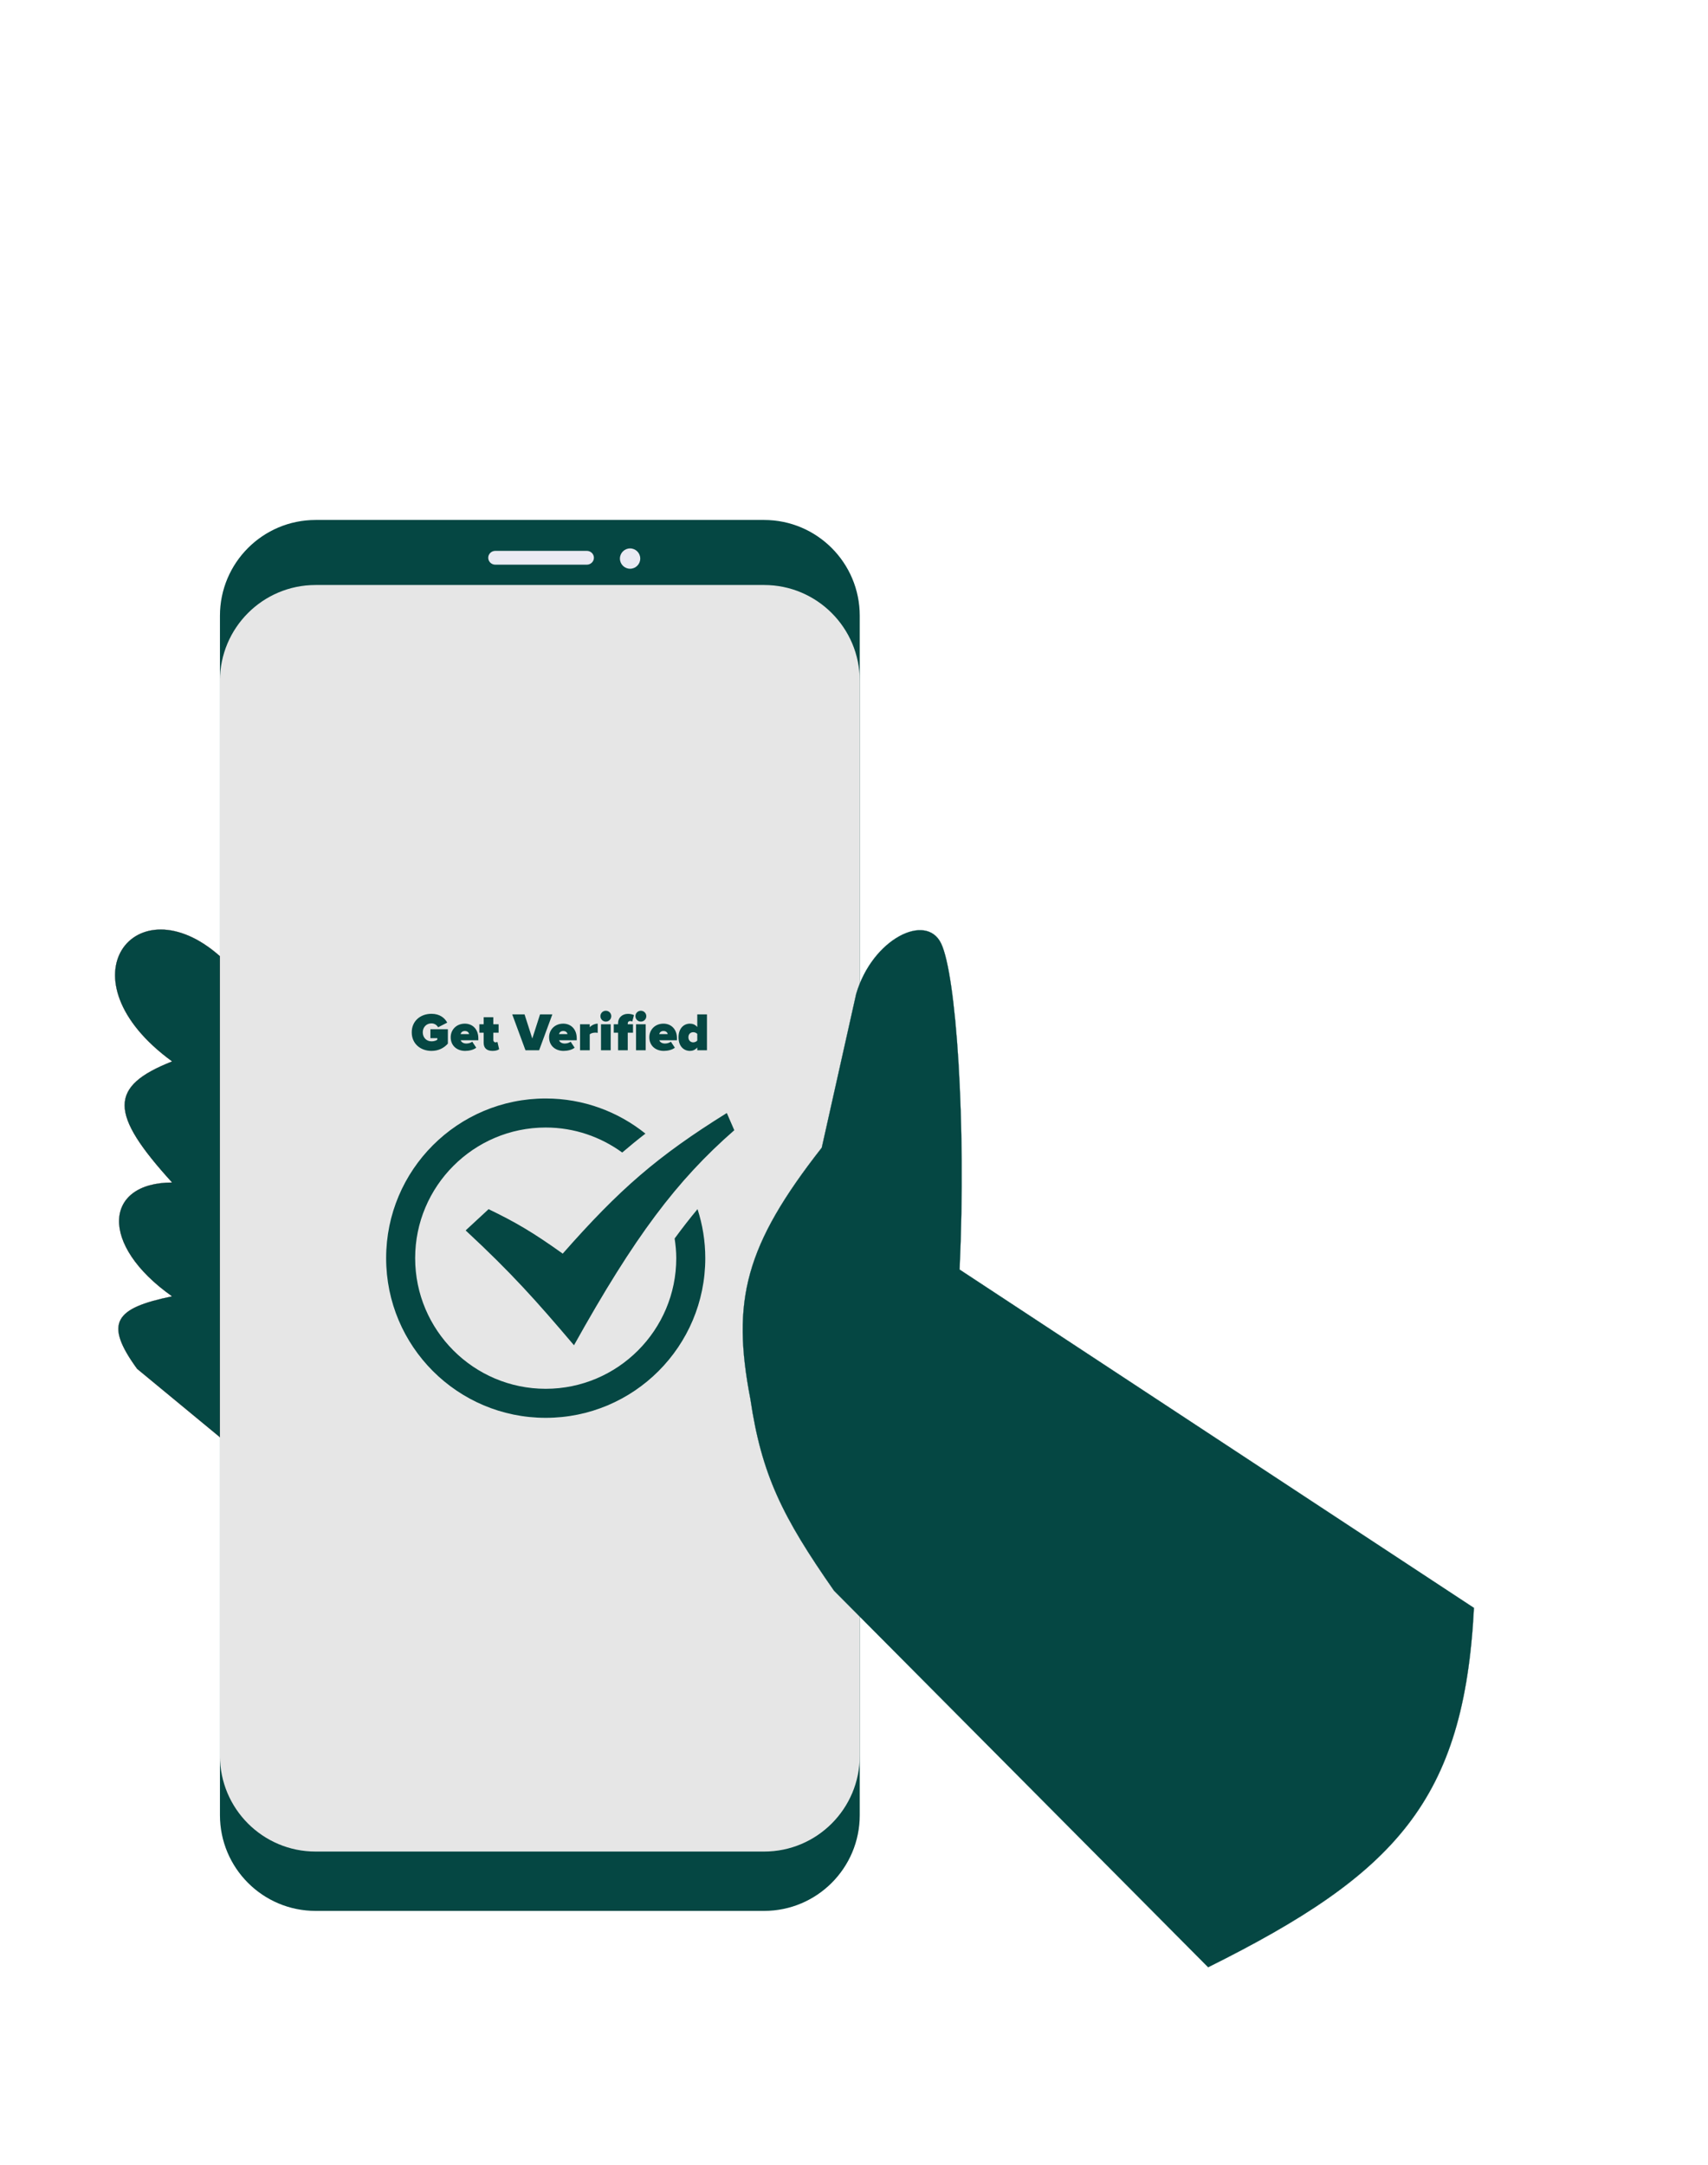 <svg width="8183" height="10374" viewBox="0 0 8183 10374" fill="none" xmlns="http://www.w3.org/2000/svg">
<rect width="8183" height="10374" fill="white"/>
<path d="M825.18 5085.45C279.955 4688.77 651.736 4224.35 1053.57 4581.54L1053.57 6885.55L656.891 6557.98C496.846 6337.43 549.995 6267.64 825.18 6211.1C473.574 5963.39 498.045 5665.88 825.18 5665.88C522.788 5333.84 519.954 5205.77 825.18 5085.45Z" fill="#054743" stroke="black" stroke-width="0.859"/>
<path d="M3660.72 2491.23H1512.11C1258.98 2491.23 1053.78 2696.68 1053.78 2950.12V8696.47C1053.78 8949.91 1258.98 9155.36 1512.11 9155.36H3660.72C3913.85 9155.36 4119.05 8949.91 4119.05 8696.47V2950.12C4119.05 2696.68 3913.85 2491.23 3660.72 2491.23Z" fill="#054743"/>
<path d="M3660.72 2802.82H1512.11C1258.98 2802.82 1053.78 3008.22 1053.78 3261.59V8412.27C1053.78 8665.64 1258.98 8871.04 1512.11 8871.04H3660.72C3913.85 8871.04 4119.05 8665.64 4119.05 8412.27V3261.59C4119.05 3008.22 3913.85 2802.82 3660.72 2802.82Z" fill="#E6E6E6"/>
<path d="M2811.34 2639.23H2373.17C2354.35 2639.23 2339.09 2654.06 2339.09 2672.34C2339.09 2690.63 2354.35 2705.45 2373.17 2705.45H2811.34C2830.16 2705.45 2845.42 2690.63 2845.42 2672.34C2845.42 2654.06 2830.16 2639.23 2811.34 2639.23Z" fill="#EAEAF3"/>
<path d="M3018.74 2724.91C3045.63 2724.91 3067.43 2703.12 3067.43 2676.23C3067.43 2649.34 3045.63 2627.54 3018.74 2627.54C2991.86 2627.54 2970.06 2649.34 2970.06 2676.23C2970.06 2703.12 2991.86 2724.91 3018.74 2724.91Z" fill="#EAEAF3"/>
<path d="M5788.28 9425.24L3995.91 7621.28C3748.51 7267.03 3648.88 7066.37 3594.94 6701.7C3504.23 6231.58 3569.39 5968.28 3937.1 5498.78L4101.95 4762.08C4179.35 4498.31 4437.24 4370.55 4508.94 4520.38C4580.63 4670.21 4629.6 5371.16 4597.37 6082.64L7061.61 7703.71C7014.29 8627.86 6687.06 8977.68 5788.28 9425.24Z" fill="#054743" stroke="#054743" stroke-width="0.859"/>
<path d="M2230.86 5895.1L2340.88 5793.28C2469.73 5855.6 2551.32 5903.03 2696.02 6006.3C2968.19 5697.38 3147.98 5540.63 3482.14 5332.55L3518 5415.03C3242.43 5655.65 3040.54 5923.68 2749.96 6445.27C2570.72 6233.99 2451.04 6099.35 2230.86 5895.1ZM3232.15 5933.84C3236.8 5964.64 3240 5995.94 3240 6028C3240 6373.08 2959.36 6653.91 2614.5 6653.91C2269.64 6653.91 1989 6373.08 1989 6028C1989 5682.92 2269.64 5402.09 2614.5 5402.09C2751.48 5402.09 2877.91 5446.88 2981.04 5521.92C3017.25 5490.9 3054.16 5460.65 3092.24 5431.3C2961.31 5326.22 2795.41 5263 2614.5 5263C2192.29 5263 1850 5605.51 1850 6028C1850 6450.49 2192.29 6793 2614.5 6793C3036.71 6793 3379 6450.49 3379 6028C3379 5946.01 3365.79 5867.14 3341.89 5793.08C3305.19 5837.1 3268.77 5883.83 3232.15 5933.84Z" fill="#054743"/>
<path d="M1972.64 4946.13C1972.64 4891.01 2015.14 4857.26 2067.17 4857.26C2107.1 4857.26 2130.79 4877.35 2142.64 4899.51L2098.85 4921.92C2093.19 4911.36 2081.85 4903.11 2067.17 4903.11C2042.18 4903.11 2025.44 4922.17 2025.44 4946.13C2025.44 4970.09 2042.18 4989.15 2067.17 4989.15C2078.25 4989.15 2088.55 4986.31 2095.25 4981.42V4973.95H2062.02V4931.19H2145.73V5000.22C2126.67 5021.35 2100.91 5035 2067.17 5035C2015.14 5035 1972.64 5001 1972.64 4946.13ZM2159.28 4969.57C2159.28 4933.51 2186.84 4904.4 2227.02 4904.4C2263.6 4904.4 2291.68 4930.68 2291.68 4974.46V4984H2207.19C2209.77 4991.98 2218.78 4999.71 2234.49 4999.71C2245.06 4999.71 2256.39 4995.84 2262.57 4990.95L2281.63 5019.54C2269.27 5030.1 2247.12 5035 2228.57 5035C2189.67 5035 2159.28 5010.53 2159.28 4969.57ZM2227.02 4939.69C2212.86 4939.69 2208.22 4948.96 2206.68 4954.63H2247.63C2246.34 4949.22 2241.96 4939.69 2227.02 4939.69ZM2359.93 5035C2332.37 5035 2317.17 5021.86 2317.17 4995.84V4947.68H2296.56V4907.49H2317.17V4873.49H2363.54V4907.49H2388.78V4947.68H2363.54V4982.45C2363.54 4988.89 2367.66 4994.04 2373.84 4994.04C2377.96 4994.04 2382.08 4992.75 2383.11 4991.72L2391.36 5026.75C2386.46 5031.13 2375.64 5035 2359.93 5035ZM2582.93 5031.91H2517.5L2454.13 4860.1H2513.12L2550.21 4975.75L2587.31 4860.1H2646.29L2582.93 5031.91ZM2630.68 4969.57C2630.68 4933.51 2658.24 4904.4 2698.43 4904.4C2735 4904.4 2763.08 4930.68 2763.08 4974.46V4984H2678.59C2681.17 4991.98 2690.18 4999.71 2705.9 4999.71C2716.46 4999.71 2727.79 4995.84 2733.97 4990.95L2753.03 5019.54C2740.67 5030.1 2718.52 5035 2699.97 5035C2661.08 5035 2630.68 5010.53 2630.68 4969.57ZM2698.43 4939.69C2684.26 4939.69 2679.62 4948.96 2678.08 4954.63H2719.03C2717.75 4949.22 2713.37 4939.69 2698.43 4939.69ZM2825.41 5031.91H2779.04V4907.49H2825.41V4921.66C2833.14 4912.64 2849.36 4904.4 2863.53 4904.4V4948.71C2861.21 4947.93 2857.35 4947.42 2852.97 4947.42C2843.18 4947.42 2830.56 4949.99 2825.41 4956.18V5031.91ZM2902.59 4894.61C2888.17 4894.61 2876.58 4883.02 2876.58 4868.6C2876.58 4854.17 2888.17 4842.58 2902.59 4842.58C2917.02 4842.58 2928.61 4854.17 2928.61 4868.6C2928.61 4883.02 2917.02 4894.61 2902.59 4894.61ZM2925.78 5031.91H2879.41V4907.49H2925.78V5031.91ZM3032.74 4947.68H3007.5V5031.91H2961.14V4947.68H2940.53V4907.49H2961.14V4901.83C2961.14 4876.07 2980.97 4857.52 3008.53 4857.52C3020.38 4857.52 3030.68 4860.1 3037.38 4863.7L3029.14 4894.61C3026.3 4892.81 3022.7 4891.78 3019.35 4891.78C3012.39 4891.78 3007.5 4896.16 3007.5 4903.37V4907.49H3032.74V4947.68ZM3070.38 4894.61C3055.95 4894.61 3044.36 4883.02 3044.36 4868.6C3044.36 4854.17 3055.95 4842.58 3070.38 4842.58C3084.8 4842.58 3096.39 4854.17 3096.39 4868.6C3096.39 4883.02 3084.8 4894.61 3070.38 4894.61ZM3093.56 5031.91H3047.19V4907.49H3093.56V5031.91ZM3110.89 4969.57C3110.89 4933.51 3138.45 4904.4 3178.63 4904.4C3215.21 4904.4 3243.29 4930.68 3243.29 4974.46V4984H3158.8C3161.37 4991.98 3170.39 4999.71 3186.1 4999.71C3196.66 4999.71 3208 4995.84 3214.18 4990.95L3233.24 5019.54C3220.88 5030.1 3198.72 5035 3180.18 5035C3141.28 5035 3110.89 5010.53 3110.89 4969.57ZM3178.63 4939.69C3164.46 4939.69 3159.83 4948.96 3158.28 4954.63H3199.24C3197.95 4949.22 3193.57 4939.69 3178.63 4939.69ZM3387.01 5031.91H3340.65V5018.77C3330.08 5030.62 3318.24 5035 3305.61 5035C3275.48 5035 3250.75 5012.33 3250.75 4969.57C3250.75 4928.36 3274.96 4904.4 3305.61 4904.4C3318.24 4904.4 3330.86 4908.78 3340.65 4920.63V4860.1H3387.01V5031.91ZM3340.65 4985.54V4953.6C3336.27 4948.19 3327.51 4945.36 3321.33 4945.36C3308.7 4945.36 3298.14 4954.12 3298.14 4969.57C3298.14 4985.03 3308.7 4994.04 3321.33 4994.04C3327.51 4994.04 3336.27 4990.95 3340.65 4985.54Z" fill="#054743"/>
</svg>
